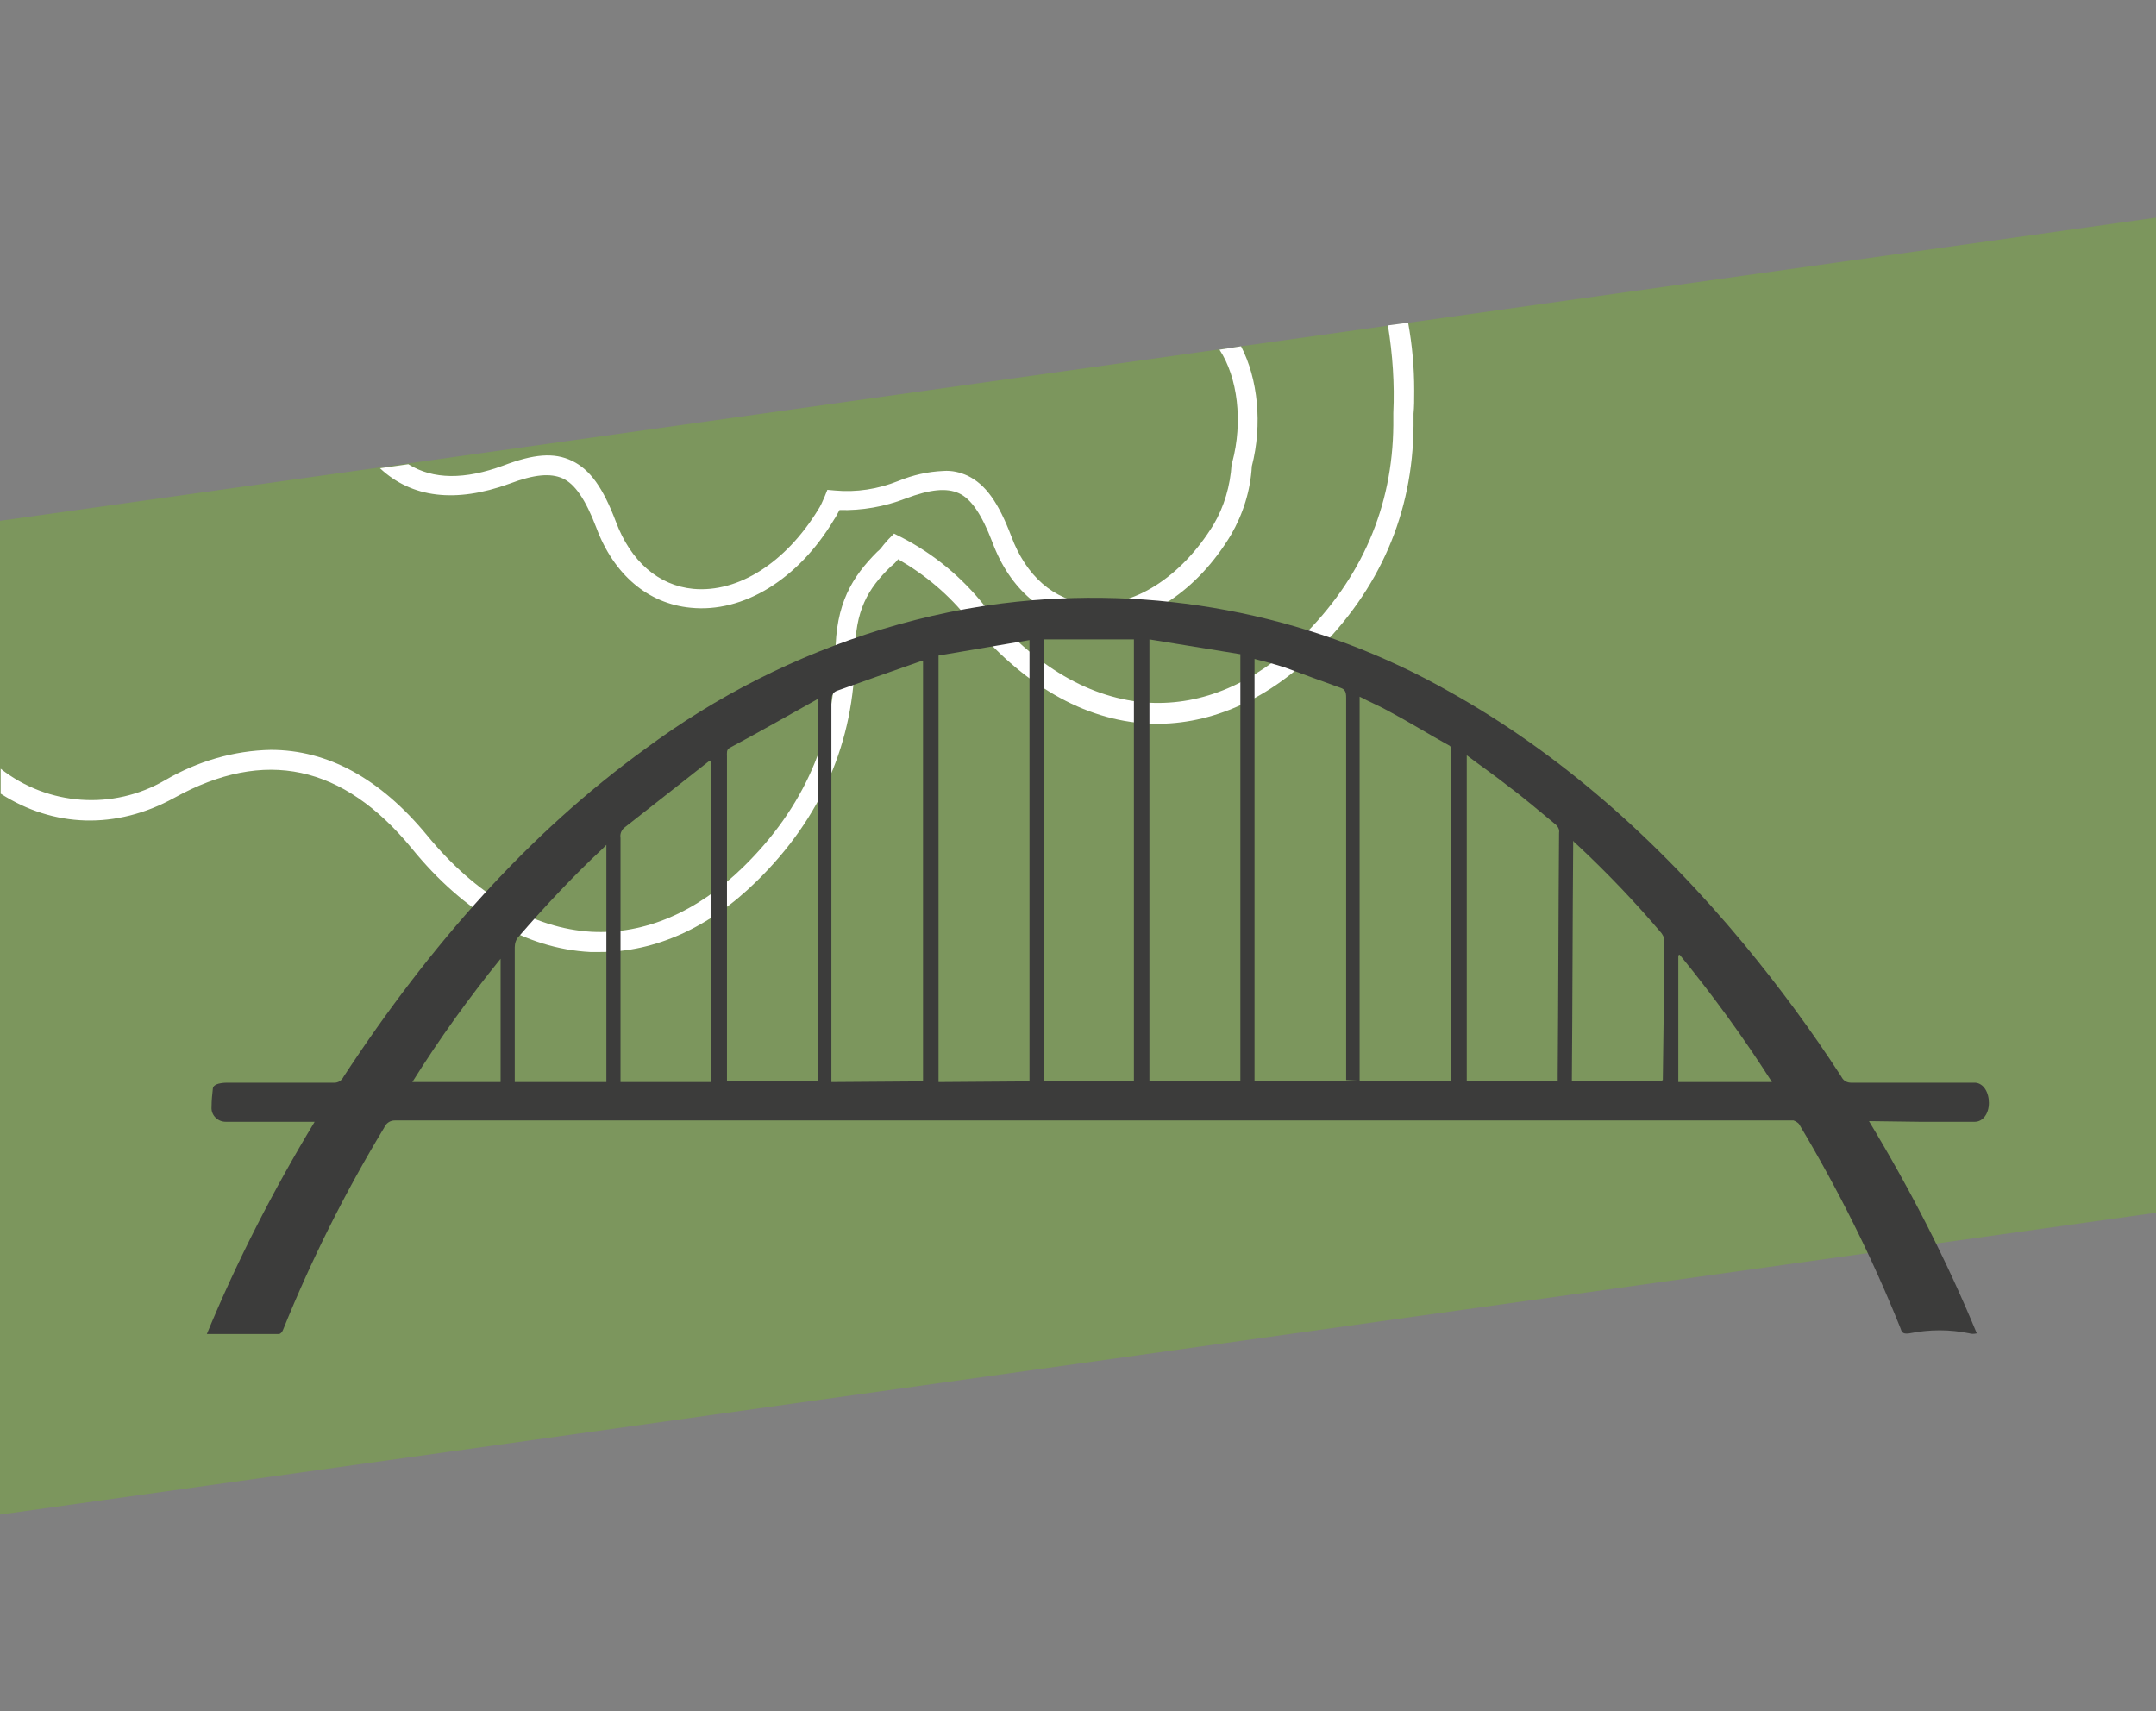 <svg xmlns="http://www.w3.org/2000/svg" xmlns:xlink="http://www.w3.org/1999/xlink" id="Ebene_1" x="0px" y="0px" viewBox="0 0 320 254" style="enable-background:new 0 0 320 254;" xml:space="preserve"><rect x="0" y="0" width="320" height="254" fill="#808080" stroke="none"/> <style type="text/css"> .st0{opacity:0.4;fill:#76B82A;} .st1{fill:#FFFFFF;} .st2{fill:#3C3C3B;} </style> <polygon class="st0" points="320,180 0,224.8 0,77.3 320,32.3 "></polygon> <path class="st1" d="M209,47.9c0.6,3.3,0.9,6.6,0.9,10v0.2c0,1.2,0,2.3-0.1,3.3c0,0.7,0,1.3,0,1.8c-0.1,13-5,24.3-14.6,33.7 c-7.5,7.3-16.1,10.9-24.8,10.5c-9.5-0.5-18.7-5.8-26.6-15.4c-2.9-3.7-6.5-6.7-10.5-9c-0.3,0.4-0.7,0.8-1.1,1.1 c-3.4,3.3-5.3,6.5-5.3,13c-0.1,13-5,24.3-14.6,33.7c-7,6.9-15.1,10.5-23.2,10.5l0,0c-0.5,0-1,0-1.5,0c-9.5-0.5-18.7-5.8-26.5-15.4 c-10.2-12.4-21.8-14.9-35.2-7.5c-8.7,4.8-18,4.4-25.8-0.6v-3.7c7,5.5,16.7,6.2,24.4,1.7c4.8-2.8,10.2-4.4,15.7-4.5 c8.4,0,16.2,4.2,23.2,12.7c7.3,8.9,15.8,13.8,24.4,14.3c7.9,0.4,15.6-2.9,22.5-9.6c9-8.8,13.7-19.4,13.7-31.6 c0-7.5,2.5-11.5,6.2-15.2c0.4-0.3,0.7-0.7,1-1.1l0.7-0.8l0.8-0.8l1,0.5c4.9,2.5,9.1,6,12.5,10.3c7.3,8.9,15.7,13.8,24.4,14.3 c7.9,0.4,15.6-2.9,22.5-9.6c9-8.8,13.6-19.5,13.7-31.6c0-0.5,0-1.2,0-1.8c0.2-4.3-0.1-8.7-0.8-13L209,47.9 M75.6,71.8 c3.7-1.4,6.1-1.6,7.9-0.8s3.4,3.1,5,7.3c2.6,7,7.7,11.3,14,11.9c7.8,0.8,16-4.2,21.3-13.1c0.3-0.4,0.5-0.9,0.8-1.4 c3.3,0.1,6.7-0.5,9.8-1.7c3.7-1.4,6.1-1.6,7.9-0.8s3.4,3.1,5,7.3c2.6,7,7.7,11.3,14,12c0.5,0,1,0.1,1.6,0.1 c7.3,0,14.8-4.9,19.8-13.2c1.8-3.1,2.9-6.6,3.1-10.2c1.6-6.2,0.9-13-1.6-17.8l-3.2,0.5c2.7,4.1,3.5,10.7,1.9,16.7l-0.1,0.3 c-0.2,3.2-1.1,6.3-2.7,9c-4.8,7.8-11.9,12.3-18.5,11.7c-5.2-0.5-9.3-4.1-11.5-10c-1.9-5-3.8-7.7-6.5-9c-1.1-0.5-2.3-0.8-3.6-0.7 c-2.3,0.1-4.5,0.6-6.7,1.5c-3,1.2-6.2,1.7-9.4,1.4l-1.1-0.1l-0.4,1c-0.3,0.7-0.6,1.4-1,2c-4.8,7.8-11.8,12.3-18.5,11.7 c-5.2-0.5-9.3-4.1-11.5-10c-1.9-5-3.8-7.7-6.5-9s-5.7-1-10.2,0.7c-5.7,2.1-10.4,2.1-14.1-0.2l-4.2,0.6 C61.1,73.9,67.6,74.7,75.6,71.8"></path> <path class="st2" d="M277.4,166.4c6.1,10.1,11.5,20.6,16,31.5c-0.4,0.1-0.8,0.1-1.1,0c-2.9-0.6-5.9-0.6-8.9,0 c-0.8,0.1-1.1,0-1.3-0.7c-4.2-10.5-9.3-20.7-15.1-30.4c-0.2-0.2-0.5-0.4-0.8-0.5c-0.2,0-0.3,0-0.5,0c-69,0-138.1,0-207.1,0 c-0.7,0-1.3,0.4-1.6,1.1C51.2,177,46.2,187,42,197.4c-0.1,0.3-0.4,0.6-0.6,0.6c-3.5,0-7,0-10.7,0c4.5-10.9,9.9-21.4,16-31.5H33.5 c-1.2,0-2.2-1-2.1-2.2c0-1,0.1-1.9,0.2-2.8c0.2-0.9,2.3-0.8,2.3-0.8c5.8,0,9.9,0,15.7,0c0.6,0,1.1-0.3,1.4-0.9 c12.9-19.7,27.6-36.2,44.7-48.6c10.6-7.9,22.5-13.9,35.2-17.8c6.6-2,13.3-3.4,20.1-4.1c22.3-2.3,44.7,2.3,64.2,13.4 c16.1,9,30.6,21.7,43.7,37.5c5.2,6.3,10,12.8,14.4,19.6c0.3,0.6,0.8,0.9,1.5,0.9c5.8,0,11.7,0,17.5,0c0.3,0,0.6,0,0.9,0 c1.2,0.1,2,1.4,2,3s-0.9,2.8-2.1,2.8c-2.7,0-5.4,0-8.2,0L277.4,166.4 M199.8,160.3v-1.4c0-18.5,0-36.9,0-55.4c0-0.8-0.2-1.2-0.8-1.4 c-2.8-1-5.5-2-8.2-3c-1.5-0.5-3-0.9-4.6-1.3v62.7h29.2v-48.7c0-0.5,0.1-1-0.4-1.2c-2.9-1.6-5.8-3.4-8.8-5c-1.4-0.8-2.9-1.4-4.4-2.2 v57L199.8,160.3z M154.9,160.5h13.4V94.9H155L154.9,160.5z M184.1,160.5V97.1l-13.5-2.2v65.6L184.1,160.5z M152.8,160.5V95 l-13.5,2.3v63.3L152.8,160.5z M137,160.5V98.1c-0.3,0-0.5,0.1-0.8,0.2c-4,1.4-8,2.8-11.9,4.2c-0.6,0.2-0.9,0.6-0.9,1.5 c0,18.5,0,37,0,55.5v1.1L137,160.5z M121.4,160.5v-56.7c-0.1,0-0.2,0-0.3,0.1c-4.3,2.4-8.5,4.8-12.8,7.1c-0.5,0.3-0.4,0.7-0.4,1.3 v47.2c0,0.3,0,0.7,0,1L121.4,160.5z M217.7,112.1v48.4h13.5c0-0.4,0-0.7,0-1c0.1-11.9,0.1-23.9,0.2-35.9c0.1-0.5-0.2-1-0.6-1.3 c-2.2-1.8-4.5-3.8-6.8-5.5C222,115.2,219.8,113.7,217.7,112.1 M105.6,112.8c-0.1,0.1-0.3,0.1-0.4,0.2c-4.2,3.3-8.4,6.6-12.6,9.9 c-0.4,0.4-0.6,0.9-0.5,1.5c0,11.7,0,23.4,0,35.1c0,0.3,0,0.7,0,1.1h13.5L105.6,112.8z M246.7,160.5c0-0.1,0-0.2,0.1-0.2 c0.1-6.9,0.2-13.8,0.2-20.8c0-0.4-0.2-0.7-0.4-1c-3.9-4.6-8.1-9-12.5-13.1c-0.2-0.2-0.4-0.3-0.6-0.6c-0.1,12-0.1,23.9-0.2,35.7 L246.7,160.5z M90,160.6v-35.2l-0.6,0.6c-4.4,4.1-8.5,8.5-12.4,13c-0.4,0.4-0.6,1-0.6,1.6c0,6.3,0,12.7,0,19c0,0.3,0,0.6,0,1 L90,160.6z M263,160.6c-4.2-6.6-8.8-12.9-13.7-18.9l-0.2,0.1v18.8H263z M61.2,160.6h13.1v-18.3C69.6,148.1,65.2,154.2,61.2,160.6"></path> </svg>